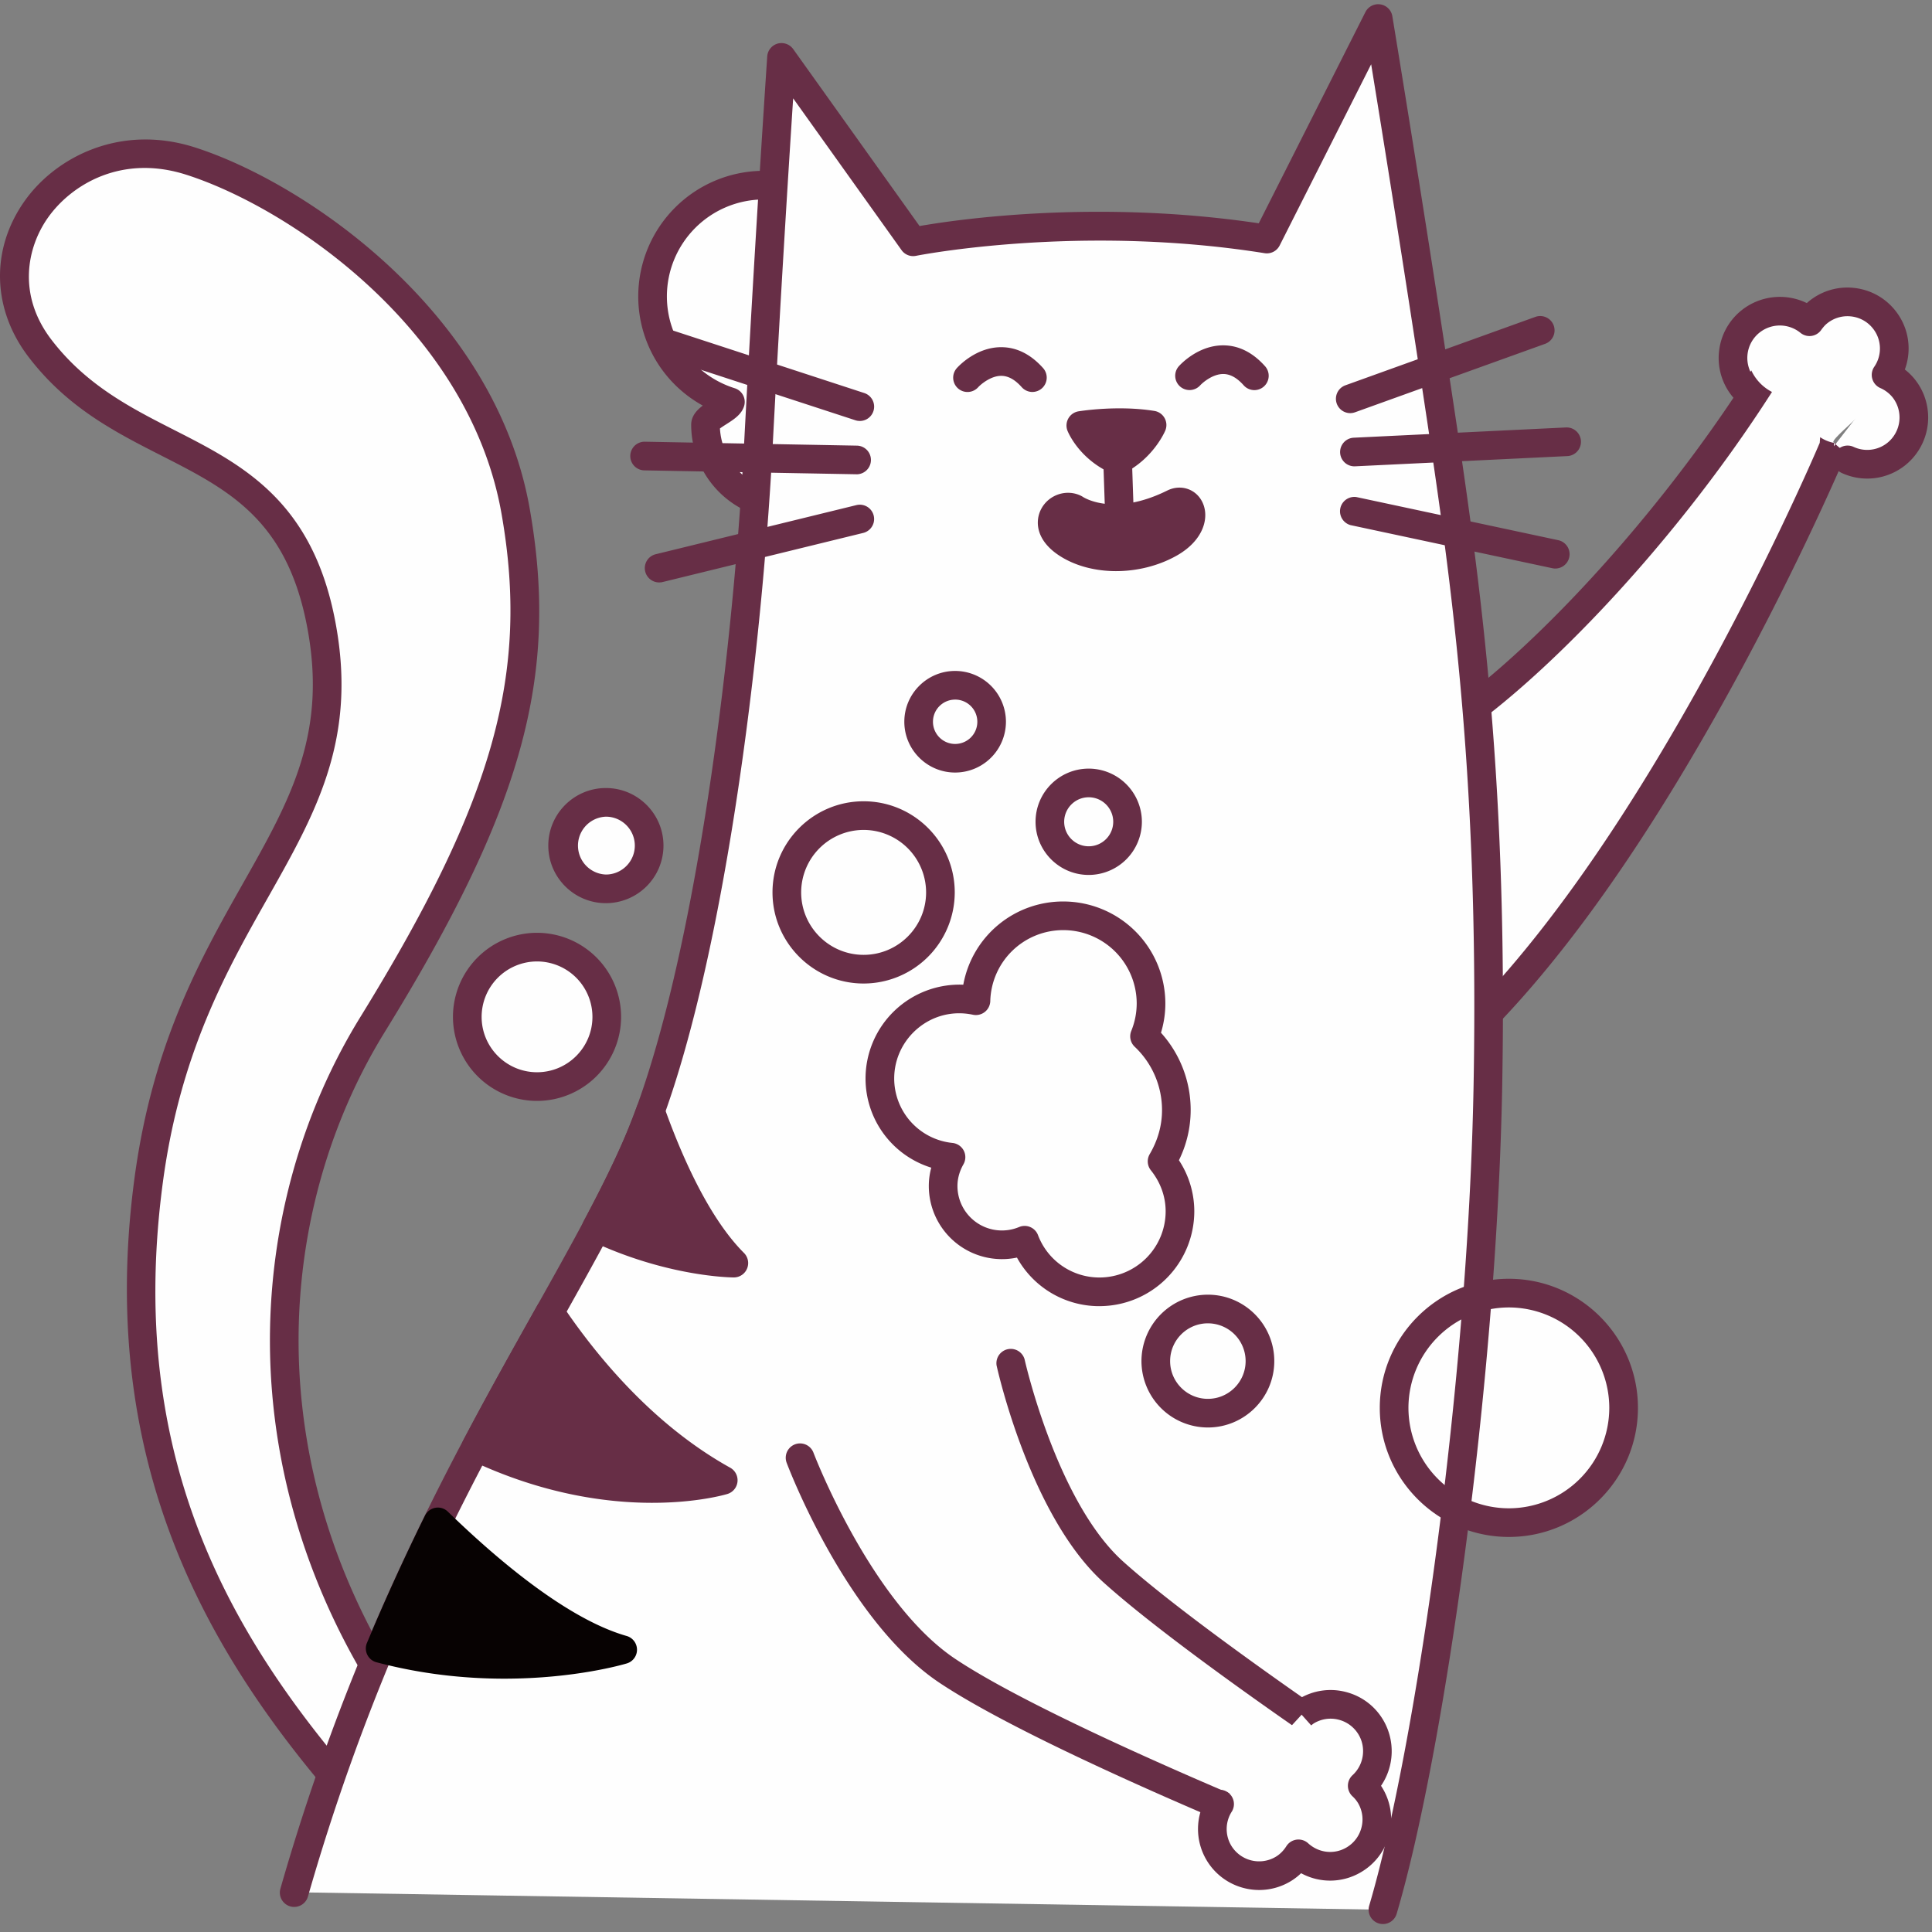 <svg xmlns="http://www.w3.org/2000/svg" width="104" height="104"><rect width="100%" height="100%" fill="#808080" stroke="none"/><g fill="none" fill-rule="evenodd"><path fill="#FEFEFE" d="M87.4 75.786a6.177 6.177 0 11-12.354 0 6.177 6.177 0 0112.353 0m-41.374-56.42a5.947 5.947 0 001.076-3.413 5.986 5.986 0 10-11.973 0c0 2.676 1.767 4.915 4.19 5.682-.117.393-1.34.8-1.34 1.232a4.348 4.348 0 008.696 0c0-1.442.43-2.71-.65-3.5"/><path fill="#672E46" d="M38.755 23.065a3.582 3.582 0 003.571 3.378 3.582 3.582 0 003.577-3.577c0-.36.024-.696.047-1.02.077-1.09.064-1.531-.38-1.858a.77.77 0 01-.178-1.063 5.176 5.176 0 00.938-2.972 5.222 5.222 0 00-5.216-5.216 5.222 5.222 0 00-5.215 5.216c0 2.267 1.467 4.255 3.651 4.946a.77.77 0 01.507.955c-.136.458-.558.727-.966.986-.097.062-.24.153-.336.225zm3.571 4.92a5.125 5.125 0 01-5.119-5.119c0-.46.289-.78.624-1.034a6.7 6.7 0 01-3.474-5.88 6.764 6.764 0 016.757-6.757 6.766 6.766 0 016.759 6.758 6.7 6.7 0 01-.867 3.3c.617.804.546 1.802.482 2.701-.021.299-.043.607-.043.912a5.125 5.125 0 01-5.119 5.12z"/><path fill="#FEFEFE" d="M97.442 17.548c-7.292-2.069-2.8 4.114-3.352 3.549-5.411 8.441-12.018 15.447-16.552 18.258l.19 17.488c11.461-10.072 20.988-32.821 20.988-32.821l.014-.186c-.477-.089 3.08-2.587 2.906-3.576.384-3.548-2.538-4.781-4.194-2.712"/><path fill="#672E46" d="M77.944 40.01c4.431-2.747 11.857-10.186 17.443-18.911a2.485 2.485 0 01-1.114-1.159C88.88 28.428 81.55 35.96 77.132 38.7a.77.77 0 10.812 1.31m21.45-16.133c-.595.041-1.055-.096-1.415-.344l-.022.305c-.75 1.757-9.954 22.95-20.738 32.426a.77.77 0 101.018 1.158c4.821-4.236 9.854-11.098 14.96-20.395 3.79-6.903 6.207-12.65 6.23-12.707a.759.759 0 00.059-.243l.015-.214c-.036.004-.07.012-.107.014"/><path fill="#FEFEFE" d="M98.717 24.022l.013-.186c2.94 2.905 5.377-1.305 2.906-3.576M20.538 98.551C11.8 89.06 5.946 78.831 8.007 63.507c2.06-15.323 11.573-18.628 9.236-30.148-2.015-9.928-10.132-8.131-15.09-14.606-4.06-5.304 1.505-12.207 8.122-10.078 5.535 1.78 15.656 8.455 17.482 18.842 1.616 9.197-.672 16.236-7.707 27.643-7.034 11.408-6.852 27.68 4.594 40.707"/><path fill="#672E46" d="M20.538 99.322a.771.771 0 01-.568-.248c-7.56-8.215-14.986-18.877-12.728-35.67.975-7.248 3.56-11.819 5.839-15.851 2.572-4.55 4.603-8.142 3.407-14.041-1.136-5.593-4.23-7.17-7.815-8.994-2.479-1.263-5.043-2.568-7.131-5.296-1.972-2.576-2.058-5.792-.224-8.391C2.99 8.458 6.482 6.644 10.51 7.94c5.978 1.922 16.152 8.901 18.005 19.443 1.587 9.028-.383 16.14-7.809 28.18-3.484 5.65-5.09 12.497-4.521 19.277.62 7.399 3.745 14.493 9.037 20.517a.772.772 0 01-1.158 1.019c-5.513-6.275-8.769-13.677-9.416-21.406-.596-7.108 1.09-14.287 4.745-20.215 7.196-11.67 9.115-18.509 7.603-27.106C25.262 17.776 15.674 11.222 10.04 9.41c-3.507-1.13-6.212.54-7.461 2.31-1.122 1.59-1.66 4.15.188 6.565 1.876 2.45 4.28 3.675 6.607 4.86 3.61 1.838 7.342 3.738 8.626 10.061 1.311 6.463-.954 10.47-3.575 15.107-2.212 3.911-4.718 8.344-5.653 15.298-2.168 16.118 4.647 26.068 12.334 34.42a.77.77 0 01-.567 1.292"/><path fill="#FEFEFE" d="M15.842 101.86c5.702-19.897 14.576-31.285 18.443-40.209 3.867-8.924 5.95-26.474 6.544-37.778.595-11.304 1.241-20.785 1.241-20.785l7.088 9.927s8.776-1.785 19.038-.149L74.19.998s1.592 9.637 3.08 19.454c1.707 11.272 3.123 21.269 2.825 37.927-.297 16.658-3.272 36.391-5.652 44.422"/><path fill="#672E46" d="M74.444 103.572a.772.772 0 01-.74-.99c2.482-8.377 5.333-28.143 5.62-44.217.307-17.177-1.281-27.66-2.817-37.798A1653.49 1653.49 0 0073.81 3.46l-4.926 9.755a.77.77 0 01-.81.414c-9.994-1.593-18.677.125-18.763.142a.768.768 0 01-.781-.307l-5.834-8.17c-.224 3.438-.676 10.602-1.098 18.62-.68 12.915-2.985 29.687-6.607 38.045-1.227 2.833-2.927 5.864-4.894 9.373-4.288 7.648-9.625 17.166-13.515 30.74a.771.771 0 11-1.482-.424c3.94-13.747 9.325-23.352 13.652-31.07 1.947-3.473 3.628-6.472 4.824-9.233 3.545-8.18 5.81-24.735 6.482-37.511A1521.383 1521.383 0 0141.3 3.037a.773.773 0 01.559-.69.778.778 0 01.838.294l6.803 9.527c1.975-.345 9.476-1.453 18.26-.148L73.5.65a.772.772 0 011.45.222c.016.097 1.61 9.755 3.08 19.464 1.546 10.201 3.144 20.75 2.835 38.057-.29 16.198-3.172 36.153-5.683 44.627a.77.77 0 01-.739.552"/><path fill="#FEFEFE" d="M62.555 62.517a5.44 5.44 0 00.768-2.758 5.47 5.47 0 00-1.713-3.972c.222-.548.35-1.143.35-1.77a4.72 4.72 0 00-4.72-4.72c-2.556 0-4.624 2.036-4.704 4.572a4.282 4.282 0 00-5.173 4.187c0 2.21 1.68 4.007 3.83 4.236-.262.46-.424.986-.424 1.554a3.163 3.163 0 004.387 2.916 4.322 4.322 0 004.03 2.777 4.33 4.33 0 004.332-4.33c0-1.023-.37-1.95-.963-2.692"/><path fill="#672E46" d="M55.156 65.991c.102 0 .205.02.301.062a.762.762 0 01.418.432 3.533 3.533 0 003.312 2.283 3.565 3.565 0 003.56-3.56c0-.796-.275-1.56-.794-2.21a.769.769 0 01-.064-.87c.44-.752.663-1.548.663-2.37a4.684 4.684 0 00-1.474-3.414.773.773 0 01-.182-.847 3.94 3.94 0 00.293-1.48 3.952 3.952 0 00-3.948-3.948 3.924 3.924 0 00-3.934 3.825.775.775 0 01-.932.73c-2.236-.475-4.24 1.257-4.24 3.432a3.491 3.491 0 003.14 3.469.774.774 0 01.605.415.774.774 0 01-.017.734c-.214.375-.323.77-.323 1.172a2.395 2.395 0 003.317 2.206.772.772 0 01.299-.061m4.03 4.32a5.057 5.057 0 01-4.443-2.615 3.938 3.938 0 01-4.745-3.85c0-.336.044-.667.132-.99a5.024 5.024 0 01-3.538-4.8 5.059 5.059 0 015.262-5.049 5.456 5.456 0 015.387-4.48 5.496 5.496 0 015.49 5.49c0 .533-.078 1.06-.235 1.576a6.194 6.194 0 011.598 4.166 6.1 6.1 0 01-.632 2.697 5 5 0 01.827 2.752 5.108 5.108 0 01-5.102 5.102M58.18 22.904s1.968-.323 3.836-.023c0 0-.511 1.221-1.855 1.903-1.506-.665-1.98-1.88-1.98-1.88"/><path fill="#672E46" d="M59.616 23.54c.146.127.318.252.52.368.179-.12.336-.25.471-.38-.354-.009-.69-.002-.991.012zm.545 2.015a.766.766 0 01-.311-.066c-1.778-.784-2.364-2.244-2.388-2.305a.773.773 0 01.594-1.042c.085-.013 2.114-.34 4.082-.022a.769.769 0 01.589 1.059c-.025.06-.639 1.492-2.217 2.292a.77.77 0 01-.349.084zm0-.771l.103 3.055"/><path fill="#672E46" d="M60.264 28.61a.77.77 0 01-.77-.745l-.104-3.055a.772.772 0 01.745-.797c.422-.034.783.319.797.745l.103 3.055a.772.772 0 01-.745.797h-.026"/><path fill="#672E46" d="M57.862 27.387s1.97 1.368 5.315-.29c.91-.452 1.636 1.11-.23 2.15-1.65.922-3.87.976-5.35.11-1.845-1.079-.608-2.42.265-1.97"/><path fill="#672E46" d="M57.492 28.069a.109.109 0 00-.078.045c-.022.04.067.282.572.578 1.237.724 3.165.675 4.586-.119.467-.26.657-.513.729-.68-3.26 1.521-5.376.434-5.802.176h-.007m2.587 2.675c-1.039 0-2.05-.24-2.873-.722-1.453-.85-1.524-1.96-1.144-2.65.422-.766 1.387-1.066 2.154-.67.027.014.053.03.078.047.084.054 1.706 1.063 4.54-.343.707-.35 1.51-.1 1.868.58.438.832.105 2.106-1.379 2.934-.98.548-2.129.824-3.244.824M46.283 22.66a.743.743 0 01-.24-.038l-10.336-3.377a.772.772 0 01.479-1.466l10.337 3.378a.771.771 0 01-.24 1.504m-10.794 8.691a.77.77 0 01-.183-1.52L46.1 27.19a.771.771 0 01.366 1.498L35.673 31.33a.784.784 0 01-.184.022m10.654-5.821h-.015l-11.466-.211a.772.772 0 01.029-1.543l11.465.212a.772.772 0 01-.013 1.542m26.537-3.292a.772.772 0 01-.26-1.497l10.23-3.684c.4-.142.843.064.987.465a.77.77 0 01-.464.986l-10.231 3.684a.772.772 0 01-.261.046m11.048 8.366a.743.743 0 01-.162-.017l-10.868-2.321a.773.773 0 01.323-1.509l10.867 2.322a.772.772 0 01-.16 1.525m-10.823-5.502a.771.771 0 01-.036-1.541l11.454-.553a.772.772 0 01.075 1.541l-11.455.552-.038.001M67.524 21a.77.77 0 01-.575-.257c-.365-.409-.725-.608-1.099-.61h-.007c-.553 0-1.082.442-1.24.614a.773.773 0 01-1.087.051.769.769 0 01-.059-1.083c.103-.115 1.045-1.125 2.385-1.125.83 0 1.59.378 2.257 1.125A.772.772 0 0167.524 21m-11.948.1a.774.774 0 01-.576-.258c-.365-.408-.724-.608-1.099-.61h-.007c-.553 0-1.081.443-1.24.614a.771.771 0 01-1.146-1.032c.104-.115 1.045-1.125 2.386-1.125.83 0 1.589.379 2.256 1.125a.772.772 0 01-.574 1.285"/><path fill="#FEFEFE" d="M67.824 73.268a2.803 2.803 0 11-5.607 0 2.803 2.803 0 015.607 0"/><path fill="#672E46" d="M65.02 71.235c-1.12 0-2.032.912-2.032 2.033 0 1.12.911 2.032 2.032 2.032 1.12 0 2.032-.912 2.032-2.032a2.034 2.034 0 00-2.032-2.033m0 5.607a3.579 3.579 0 01-3.575-3.574 3.58 3.58 0 013.575-3.575c1.97 0 3.575 1.604 3.575 3.575s-1.604 3.574-3.575 3.574"/><path fill="#FEFEFE" d="M50.623 48.038a4.133 4.133 0 11-8.267 0 4.133 4.133 0 018.267 0"/><path fill="#672E46" d="M46.489 44.675a3.366 3.366 0 00-3.362 3.363c0 1.854 1.508 3.362 3.362 3.362s3.363-1.508 3.363-3.362a3.367 3.367 0 00-3.363-3.363m0 8.268c-2.705 0-4.905-2.2-4.905-4.905s2.2-4.905 4.905-4.905 4.905 2.2 4.905 4.905a4.91 4.91 0 01-4.905 4.905"/><path fill="#FEFEFE" d="M60.696 44.236a2.09 2.09 0 11-4.181 0 2.09 2.09 0 014.181 0"/><path fill="#672E46" d="M58.605 42.917c-.727 0-1.32.592-1.32 1.32 0 .727.593 1.319 1.32 1.319.728 0 1.32-.592 1.32-1.32 0-.727-.592-1.319-1.32-1.319m0 4.181c-1.578 0-2.861-1.284-2.861-2.862s1.283-2.861 2.861-2.861a2.865 2.865 0 012.863 2.861 2.866 2.866 0 01-2.863 2.862"/><path fill="#FEFEFE" d="M53.379 38.852a1.964 1.964 0 11-3.928-.002 1.964 1.964 0 013.928.002"/><path fill="#672E46" d="M51.415 37.66c-.657 0-1.193.534-1.193 1.192a1.194 1.194 0 101.193-1.193m0 3.927c-1.508 0-2.735-1.226-2.735-2.734s1.227-2.735 2.735-2.735a2.738 2.738 0 012.735 2.735 2.737 2.737 0 01-2.735 2.734"/><path fill="#FEFEFE" d="M32.662 54.737a3.753 3.753 0 11-7.507 0 3.753 3.753 0 117.507 0"/><path fill="#672E46" d="M28.909 51.755a2.986 2.986 0 00-2.983 2.982c0 1.645 1.338 2.982 2.983 2.982s2.982-1.337 2.982-2.982a2.985 2.985 0 00-2.982-2.982m0 7.507a4.531 4.531 0 01-4.526-4.525 4.53 4.53 0 014.526-4.524 4.53 4.53 0 014.525 4.524 4.53 4.53 0 01-4.525 4.525"/><path fill="#FEFEFE" d="M34.943 45.52a2.328 2.328 0 11-4.657-.001 2.328 2.328 0 014.657 0"/><path fill="#672E46" d="M32.615 43.962a1.558 1.558 0 000 3.114c.858 0 1.557-.698 1.557-1.557s-.699-1.557-1.557-1.557m0 4.656c-1.71 0-3.1-1.39-3.1-3.099 0-1.71 1.39-3.099 3.1-3.099 1.71 0 3.1 1.39 3.1 3.1a3.102 3.102 0 01-3.1 3.098M81.223 70.38a5.412 5.412 0 00-5.406 5.407 5.412 5.412 0 005.406 5.405 5.412 5.412 0 005.405-5.405 5.412 5.412 0 00-5.405-5.407m0 12.354c-3.831 0-6.949-3.116-6.949-6.947 0-3.832 3.118-6.95 6.949-6.95 3.83 0 6.948 3.118 6.948 6.95 0 3.83-3.117 6.947-6.948 6.947m-41.719-14.74c-2.053-2.053-3.588-5.639-4.49-8.184a33.507 33.507 0 01-.73 1.841c-.608 1.406-1.352 2.882-2.178 4.434 4.016 1.898 7.398 1.909 7.398 1.909"/><path fill="#672E46" d="M33.172 65.718c1.77.75 3.375 1.125 4.527 1.315-1.091-1.525-1.996-3.379-2.699-5.093l-.008.018c-.47 1.087-1.055 2.296-1.82 3.76m6.332 3.047h-.002c-.146 0-3.602-.034-7.725-1.983a.769.769 0 01-.352-1.059c.938-1.762 1.622-3.153 2.152-4.378.233-.536.472-1.141.712-1.8a.77.77 0 01.724-.507h.004a.773.773 0 01.723.514c.9 2.536 2.378 5.965 4.31 7.896a.773.773 0 01-.546 1.317m-.57 10.917c-4.27-2.372-7.395-6.145-9.335-9.038-1.246 2.222-2.592 4.62-3.976 7.246 7.484 3.554 13.311 1.792 13.311 1.792"/><path fill="#672E46" d="M26.688 77.527c4.306 1.869 7.993 1.936 10.109 1.735-3.078-2.115-5.465-4.859-7.128-7.166a289.644 289.644 0 00-2.981 5.43m8.422 3.371c-2.486 0-5.93-.465-9.818-2.311a.765.765 0 01-.4-.453.768.768 0 01.048-.603c1.366-2.59 2.666-4.908 3.922-7.15l.064-.113a.77.77 0 01.642-.393.762.762 0 01.671.34c1.831 2.73 4.89 6.473 9.07 8.794a.773.773 0 01-.152 1.413c-.123.037-1.631.476-4.047.476"/><path fill="#070202" d="M33.517 88.805c-3.326-.95-7.178-4.188-9.947-6.88a127.505 127.505 0 00-3.105 6.81c7.057 1.875 13.052.07 13.052.07"/><path fill="#070202" d="M21.529 88.202c3.777.852 7.192.652 9.358.344-2.502-1.316-5.054-3.43-7.085-5.333-.818 1.7-1.568 3.345-2.273 4.989m5.623 2.161c-2.026 0-4.386-.219-6.885-.883a.768.768 0 01-.513-1.044 127.365 127.365 0 013.124-6.85.77.77 0 011.23-.214c2.62 2.548 6.417 5.777 9.621 6.692a.77.77 0 01.011 1.479c-.165.05-2.79.82-6.588.82"/><path fill="#FEFEFE" d="M43.068 78.47s3.118 8.264 7.935 11.476c5.132 3.42 18.436 8.79 18.436 8.79l2.922-4.87s-8.624-5.82-12.425-9.242C56.135 81.203 54.4 73.339 54.4 73.339"/><path fill="#672E46" d="M69.438 99.507a.772.772 0 01-.288-.056c-.546-.22-13.437-5.439-18.574-8.864-4.967-3.311-8.099-11.497-8.23-11.844a.77.77 0 011.443-.545c.03.08 3.09 8.071 7.642 11.106 4.387 2.924 15.028 7.374 17.687 8.468l2.207-3.678c-2.044-1.397-8.65-5.967-11.905-8.897-3.94-3.546-5.7-11.36-5.773-11.691a.773.773 0 011.507-.333c.016.076 1.728 7.664 5.298 10.878 3.718 3.346 12.254 9.117 12.34 9.175.34.23.44.685.23 1.036l-2.922 4.87a.769.769 0 01-.662.375"/><path fill="#FEFEFE" d="M65.67 97.083a2.512 2.512 0 00-.065 2.641 2.521 2.521 0 003.45.897c.358-.21.635-.5.842-.828a2.513 2.513 0 003.87-3.127 2.429 2.429 0 00-.44-.538 2.519 2.519 0 00-2.976-4.034c-.103.06-.192.135-.283.208"/><path fill="#672E46" d="M67.783 101.739c-1.13 0-2.23-.581-2.843-1.624a3.274 3.274 0 01.083-3.45.772.772 0 011.296.836 1.741 1.741 0 00-.05 1.833 1.753 1.753 0 002.395.623c.23-.135.425-.33.582-.577a.771.771 0 011.172-.156c.573.524 1.4.616 2.061.228.404-.237.69-.616.808-1.07.118-.45.052-.922-.185-1.325a1.664 1.664 0 00-.307-.37.776.776 0 01.012-1.128c.607-.554.745-1.47.33-2.177a1.744 1.744 0 00-1.069-.808 1.739 1.739 0 00-1.326.185c-.061.036-.11.08-.16.12l-.515-.577-.48-.604c.121-.097.235-.188.377-.27a3.266 3.266 0 012.492-.346c.851.221 1.565.76 2.01 1.52a3.308 3.308 0 01-.125 3.528 3.27 3.27 0 01.439 2.641 3.268 3.268 0 01-1.52 2.01 3.259 3.259 0 01-3.221.054c-.18.174-.378.325-.593.451a3.274 3.274 0 01-1.663.453m35.975-79.746a3.29 3.29 0 01-1.195 3.048 3.274 3.274 0 01-3.427.417.771.771 0 01.641-1.403 1.74 1.74 0 001.821-.217 1.752 1.752 0 00.27-2.46 1.752 1.752 0 00-.655-.492.772.772 0 01-.324-1.137 1.733 1.733 0 00-.073-2.072 1.736 1.736 0 00-1.174-.645 1.74 1.74 0 00-1.285.375c-.11.087-.21.2-.323.357a.769.769 0 01-1.117.151 1.757 1.757 0 00-2.202-.011 1.746 1.746 0 00-.27 2.459c.044.056.094.098.142.142l-.497.592-.528.563c-.113-.107-.22-.206-.321-.334a3.27 3.27 0 01-.704-2.417 3.27 3.27 0 011.214-2.208 3.309 3.309 0 013.51-.386 3.269 3.269 0 012.549-.816c.875.096 1.66.527 2.21 1.213.733.913.91 2.116.518 3.18.198.152.376.327.532.521.38.473.607 1.02.688 1.58"/></g></svg>